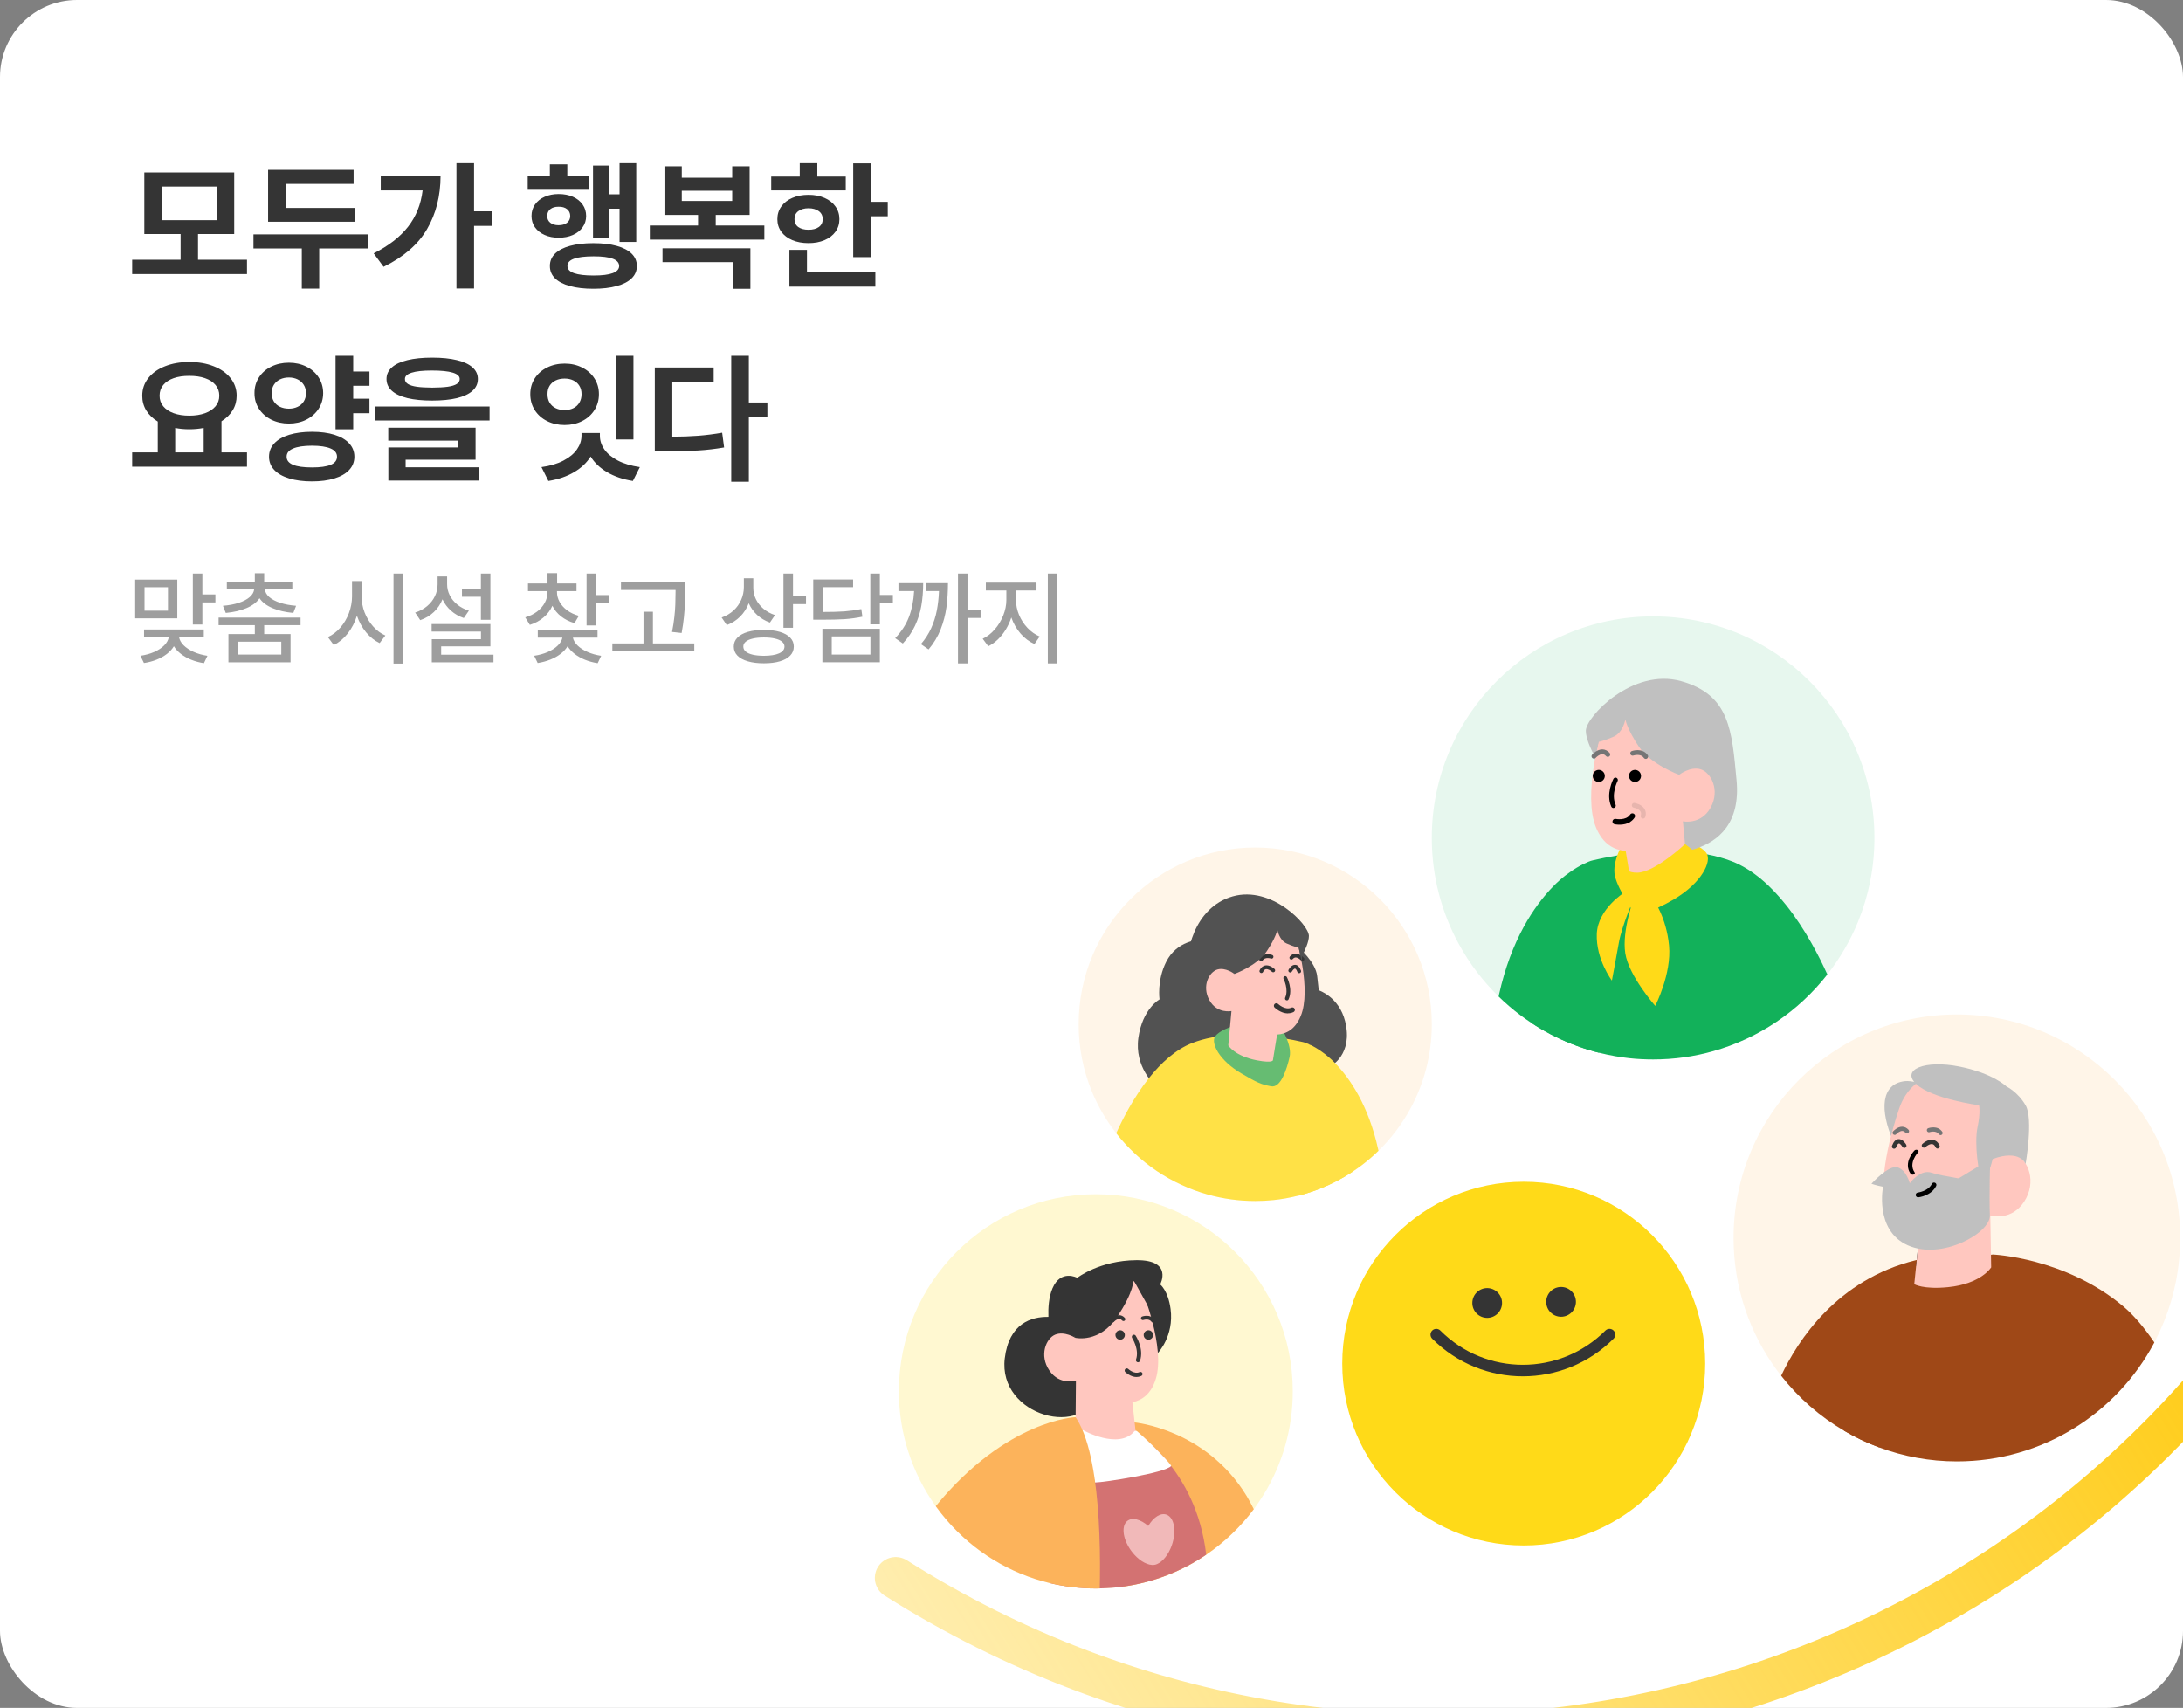 <svg width="340" height="266" viewBox="0 0 340 266" fill="none" xmlns="http://www.w3.org/2000/svg">
<rect x="0" y="0" width="340" height="266" fill="#808080" stroke="none"/>
<rect width="340" height="266" rx="12" fill="white"/>
<path d="M30.84 36.444V40.455H38.468V42.688H20.585V40.455H28.128V36.444H22.477V26.865H36.477V36.444H30.84ZM33.773 29.06H25.181V34.294H33.773V29.06ZM44.566 32.387H55.262V34.537H41.755V26.454H55.072V28.642H44.566V32.387ZM39.476 36.505H57.358V38.693H49.716V44.952H47.004V38.693H39.476V36.505ZM73.834 32.912H76.599V35.175H73.834V44.937H71.091V25.414H73.834V32.912ZM68.615 27.419C68.605 30.534 67.906 33.284 66.518 35.669C65.135 38.055 62.877 40.017 59.742 41.557L58.2 39.46C60.524 38.29 62.309 36.907 63.555 35.312C64.806 33.712 65.561 31.828 65.819 29.66H59.301V27.419H68.615ZM96.495 32.501H94.922V37.044H92.362V25.786H94.922V30.268H96.495V25.414H99.093V37.682H96.495V32.501ZM88.358 27.434H91.792V29.561H82.19V27.434H85.639V25.596H88.358V27.434ZM91.291 33.641C91.291 34.304 91.106 34.892 90.736 35.403C90.371 35.915 89.865 36.312 89.217 36.596C88.574 36.88 87.839 37.021 87.014 37.021C86.204 37.021 85.477 36.88 84.834 36.596C84.19 36.312 83.686 35.915 83.322 35.403C82.962 34.892 82.782 34.304 82.782 33.641C82.782 32.967 82.962 32.372 83.322 31.856C83.686 31.334 84.19 30.931 84.834 30.648C85.477 30.364 86.204 30.222 87.014 30.222C87.839 30.222 88.576 30.364 89.224 30.648C89.873 30.931 90.379 31.334 90.744 31.856C91.108 32.372 91.291 32.967 91.291 33.641ZM85.229 33.641C85.229 34.081 85.388 34.431 85.707 34.689C86.031 34.947 86.459 35.077 86.991 35.077C87.543 35.077 87.984 34.95 88.313 34.697C88.642 34.438 88.809 34.087 88.814 33.641C88.809 33.185 88.642 32.828 88.313 32.57C87.989 32.312 87.556 32.187 87.014 32.197C86.477 32.187 86.044 32.312 85.715 32.57C85.391 32.828 85.229 33.185 85.229 33.641ZM92.407 37.872C93.815 37.872 95.026 38.011 96.039 38.29C97.057 38.569 97.837 38.974 98.379 39.505C98.92 40.037 99.191 40.678 99.191 41.428C99.191 42.177 98.92 42.818 98.379 43.349C97.837 43.881 97.057 44.284 96.039 44.557C95.026 44.836 93.815 44.975 92.407 44.975C91.01 44.975 89.802 44.836 88.784 44.557C87.766 44.284 86.986 43.881 86.444 43.349C85.907 42.818 85.641 42.177 85.646 41.428C85.641 40.678 85.907 40.037 86.444 39.505C86.986 38.974 87.766 38.569 88.784 38.29C89.802 38.011 91.01 37.872 92.407 37.872ZM92.468 42.909C93.78 42.909 94.767 42.785 95.431 42.537C96.094 42.288 96.429 41.919 96.434 41.428C96.429 40.921 96.097 40.544 95.439 40.296C94.78 40.047 93.79 39.923 92.468 39.923C91.106 39.923 90.083 40.047 89.399 40.296C88.716 40.539 88.376 40.916 88.381 41.428C88.376 41.924 88.718 42.296 89.407 42.544C90.096 42.787 91.116 42.909 92.468 42.909ZM111.473 33.474V35.122H119.047V37.318H101.21V35.122H108.723V33.474H103.489V25.9H106.186V27.685H114.041V25.9H116.753V33.474H111.473ZM114.041 29.713H106.186V31.301H114.041V29.713ZM114.132 40.827H103.185V38.67H116.874V44.983H114.132V40.827ZM127.295 27.495H131.724V29.653H120.116V27.495H124.56V25.414H127.295V27.495ZM135.636 25.444V31.438H138.265V33.687H135.636V40.045H132.886V25.444H135.636ZM125.927 37.865C124.98 37.865 124.14 37.71 123.405 37.401C122.671 37.092 122.099 36.657 121.689 36.095C121.278 35.527 121.073 34.874 121.073 34.135C121.073 33.39 121.278 32.732 121.689 32.16C122.099 31.582 122.671 31.137 123.405 30.823C124.145 30.503 124.985 30.344 125.927 30.344C126.859 30.344 127.69 30.503 128.419 30.823C129.148 31.137 129.716 31.582 130.121 32.16C130.531 32.732 130.736 33.39 130.736 34.135C130.736 34.874 130.531 35.527 130.121 36.095C129.716 36.657 129.148 37.092 128.419 37.401C127.695 37.71 126.864 37.865 125.927 37.865ZM123.74 34.135C123.74 34.661 123.937 35.069 124.332 35.358C124.727 35.641 125.259 35.783 125.927 35.783C126.596 35.783 127.13 35.641 127.53 35.358C127.93 35.069 128.133 34.661 128.138 34.135C128.133 33.598 127.93 33.183 127.53 32.889C127.13 32.59 126.596 32.438 125.927 32.433C125.259 32.438 124.727 32.59 124.332 32.889C123.937 33.183 123.74 33.598 123.74 34.135ZM122.95 38.913H125.684V42.43H136.335V44.641H122.95V38.913ZM34.495 70.455H38.468V72.689H20.585V70.455H24.573V65.654C23.803 65.188 23.206 64.613 22.78 63.93C22.36 63.241 22.152 62.474 22.157 61.628C22.157 60.595 22.471 59.681 23.099 58.885C23.727 58.09 24.599 57.475 25.713 57.039C26.827 56.599 28.085 56.379 29.488 56.379C30.896 56.379 32.157 56.599 33.271 57.039C34.391 57.475 35.267 58.09 35.9 58.885C36.538 59.681 36.857 60.595 36.857 61.628C36.857 62.463 36.652 63.221 36.242 63.899C35.831 64.573 35.249 65.142 34.495 65.608V70.455ZM29.488 58.544C28.556 58.538 27.741 58.657 27.042 58.901C26.348 59.144 25.809 59.498 25.424 59.964C25.044 60.43 24.854 60.985 24.854 61.628C24.854 62.261 25.044 62.81 25.424 63.276C25.809 63.742 26.351 64.102 27.05 64.355C27.749 64.608 28.561 64.735 29.488 64.735C30.41 64.735 31.223 64.608 31.927 64.355C32.631 64.102 33.178 63.742 33.568 63.276C33.958 62.81 34.153 62.261 34.153 61.628C34.153 60.985 33.958 60.43 33.568 59.964C33.178 59.498 32.631 59.144 31.927 58.901C31.228 58.657 30.415 58.538 29.488 58.544ZM27.285 70.455H31.722V66.649C30.982 66.786 30.238 66.854 29.488 66.854C28.708 66.854 27.974 66.786 27.285 66.649V70.455ZM57.541 57.86V60.086H55.011V62.099H57.541V64.355H55.011V66.854H52.261V55.414H55.011V57.86H57.541ZM50.331 61.225C50.326 62.132 50.091 62.944 49.625 63.664C49.159 64.383 48.521 64.948 47.711 65.358C46.9 65.763 45.994 65.966 44.991 65.966C43.983 65.966 43.069 65.763 42.249 65.358C41.433 64.948 40.793 64.383 40.327 63.664C39.861 62.944 39.63 62.132 39.635 61.225C39.63 60.313 39.861 59.498 40.327 58.779C40.793 58.06 41.433 57.5 42.249 57.1C43.069 56.695 43.983 56.492 44.991 56.492C45.994 56.492 46.9 56.695 47.711 57.1C48.521 57.5 49.159 58.06 49.625 58.779C50.091 59.498 50.326 60.313 50.331 61.225ZM42.317 61.225C42.312 61.721 42.423 62.154 42.651 62.524C42.884 62.889 43.203 63.167 43.608 63.36C44.014 63.552 44.474 63.648 44.991 63.648C45.498 63.648 45.951 63.552 46.351 63.36C46.756 63.167 47.075 62.889 47.308 62.524C47.541 62.154 47.657 61.721 47.657 61.225C47.657 60.739 47.541 60.311 47.308 59.941C47.075 59.572 46.756 59.288 46.351 59.09C45.946 58.893 45.492 58.794 44.991 58.794C44.48 58.794 44.019 58.893 43.608 59.09C43.203 59.288 42.884 59.572 42.651 59.941C42.423 60.311 42.312 60.739 42.317 61.225ZM48.592 67.249C49.934 67.249 51.101 67.404 52.094 67.713C53.087 68.022 53.851 68.47 54.388 69.057C54.925 69.64 55.193 70.331 55.193 71.131C55.193 71.926 54.925 72.613 54.388 73.19C53.851 73.767 53.084 74.208 52.086 74.512C51.094 74.821 49.929 74.975 48.592 74.975C47.24 74.975 46.057 74.821 45.044 74.512C44.036 74.208 43.259 73.767 42.712 73.19C42.17 72.613 41.899 71.926 41.899 71.131C41.899 70.331 42.17 69.64 42.712 69.057C43.259 68.47 44.036 68.022 45.044 67.713C46.052 67.404 47.235 67.249 48.592 67.249ZM48.592 72.802C49.883 72.802 50.856 72.666 51.509 72.392C52.162 72.119 52.489 71.698 52.489 71.131C52.489 70.564 52.16 70.139 51.501 69.855C50.843 69.566 49.873 69.419 48.592 69.414C47.3 69.419 46.318 69.566 45.644 69.855C44.971 70.139 44.636 70.564 44.642 71.131C44.636 72.245 45.953 72.802 48.592 72.802ZM67.316 62.387C65.811 62.387 64.528 62.261 63.464 62.008C62.401 61.749 61.59 61.37 61.033 60.868C60.476 60.367 60.197 59.754 60.197 59.03C60.197 58.321 60.476 57.718 61.033 57.222C61.59 56.72 62.401 56.343 63.464 56.09C64.528 55.831 65.811 55.702 67.316 55.702C68.815 55.702 70.094 55.831 71.152 56.09C72.216 56.343 73.026 56.718 73.583 57.214C74.145 57.71 74.426 58.316 74.426 59.03C74.426 59.754 74.148 60.367 73.591 60.868C73.033 61.37 72.223 61.749 71.159 62.008C70.101 62.261 68.82 62.387 67.316 62.387ZM67.247 57.708C65.855 57.708 64.806 57.822 64.102 58.05C63.403 58.273 63.059 58.599 63.069 59.03C63.064 59.349 63.216 59.607 63.525 59.805C63.834 60.002 64.3 60.146 64.923 60.238C65.546 60.324 66.343 60.369 67.316 60.374C68.303 60.369 69.108 60.324 69.731 60.238C70.359 60.146 70.828 60.002 71.137 59.805C71.446 59.607 71.6 59.349 71.6 59.03C71.6 58.148 70.149 57.708 67.247 57.708ZM58.412 65.487V63.314H76.249V65.487H58.412ZM74.069 71.602H63.175V72.78H74.578V74.846H60.486V69.688H71.365V68.624H60.471V66.611H74.069V71.602ZM95.909 55.414H98.659V68.442H95.909V55.414ZM93.281 61.385C93.281 62.312 93.048 63.139 92.582 63.869C92.121 64.598 91.483 65.168 90.668 65.578C89.858 65.988 88.948 66.193 87.941 66.193C86.933 66.193 86.021 65.988 85.206 65.578C84.39 65.168 83.75 64.598 83.284 63.869C82.823 63.139 82.593 62.312 82.593 61.385C82.593 60.473 82.823 59.658 83.284 58.938C83.75 58.214 84.39 57.65 85.206 57.245C86.021 56.834 86.933 56.629 87.941 56.629C88.948 56.629 89.858 56.834 90.668 57.245C91.483 57.65 92.121 58.214 92.582 58.938C93.048 59.658 93.281 60.473 93.281 61.385ZM85.274 61.385C85.269 61.896 85.378 62.339 85.601 62.714C85.829 63.089 86.145 63.375 86.55 63.572C86.956 63.77 87.419 63.869 87.941 63.869C88.452 63.869 88.905 63.77 89.3 63.572C89.701 63.375 90.012 63.089 90.235 62.714C90.463 62.339 90.577 61.896 90.577 61.385C90.577 60.883 90.463 60.45 90.235 60.086C90.012 59.721 89.701 59.442 89.3 59.25C88.905 59.058 88.452 58.961 87.941 58.961C87.419 58.961 86.956 59.058 86.55 59.25C86.145 59.442 85.829 59.721 85.601 60.086C85.378 60.45 85.269 60.883 85.274 61.385ZM93.433 67.849C93.428 68.594 93.658 69.305 94.124 69.984C94.595 70.658 95.299 71.24 96.236 71.731C97.173 72.218 98.313 72.557 99.655 72.749L98.568 74.907C97.014 74.659 95.677 74.203 94.557 73.539C93.438 72.881 92.582 72.068 91.99 71.101C91.392 72.068 90.531 72.881 89.407 73.539C88.287 74.203 86.956 74.659 85.411 74.907L84.332 72.749C85.674 72.567 86.814 72.23 87.751 71.739C88.688 71.248 89.392 70.663 89.863 69.984C90.334 69.305 90.569 68.594 90.569 67.849V67.439H93.433V67.849ZM116.631 62.684H119.518V64.925H116.631V75.028H113.889V55.414H116.631V62.684ZM104.712 68.017C106.196 68.006 107.548 67.956 108.769 67.865C109.994 67.768 111.23 67.611 112.476 67.394L112.78 69.688C111.422 69.921 110.078 70.078 108.746 70.159C107.419 70.235 105.854 70.273 104.051 70.273H103.626H101.985V57.237H111.154V59.447H104.712V68.017Z" fill="#343434"/>
<path d="M31.519 89.326V92.58H33.547V93.818H31.519V97.271H30.033V89.326H31.519ZM21.055 90.265H27.613V96.304H21.055V90.265ZM22.508 95.111H26.16V91.459H22.508V95.111ZM27.89 99.227C27.959 99.668 28.193 100.09 28.591 100.492C28.993 100.893 29.516 101.239 30.16 101.53C30.808 101.818 31.525 102.02 32.309 102.138L31.762 103.287C31.055 103.177 30.396 102.998 29.785 102.751C29.177 102.505 28.641 102.203 28.177 101.845C27.713 101.488 27.348 101.088 27.083 100.646C26.818 101.088 26.455 101.488 25.994 101.845C25.534 102.199 24.998 102.497 24.387 102.74C23.779 102.983 23.123 103.157 22.42 103.26L21.873 102.133C22.665 102.018 23.383 101.82 24.028 101.536C24.672 101.249 25.192 100.906 25.586 100.508C25.98 100.107 26.214 99.68 26.287 99.227H22.436V98.039H31.74V99.227H27.89ZM34.721 94.348C35.646 94.274 36.465 94.121 37.18 93.889C37.898 93.654 38.465 93.355 38.882 92.995C39.302 92.63 39.537 92.225 39.589 91.779H35.329V90.602H39.688V89.276H41.147V90.602H45.528V91.779H41.246C41.294 92.225 41.526 92.63 41.943 92.995C42.362 93.355 42.931 93.654 43.65 93.889C44.368 94.121 45.189 94.274 46.114 94.348L45.683 95.459C44.434 95.344 43.349 95.092 42.429 94.702C41.512 94.311 40.841 93.801 40.418 93.171C39.994 93.801 39.322 94.311 38.401 94.702C37.48 95.092 36.401 95.344 35.163 95.459L34.721 94.348ZM46.81 96.188V97.37H41.147V98.757H45.252V103.149H35.578V98.757H39.688V97.37H34.047V96.188H46.81ZM37.042 101.945H43.81V99.945H37.042V101.945ZM61.287 103.354V89.326H62.779V103.354H61.287ZM56.32 92.889C56.316 93.733 56.471 94.564 56.784 95.381C57.101 96.199 57.541 96.924 58.105 97.558C58.668 98.192 59.307 98.665 60.022 98.978L59.127 100.16C58.331 99.781 57.626 99.219 57.011 98.475C56.395 97.727 55.922 96.869 55.591 95.901C55.263 96.939 54.786 97.858 54.16 98.657C53.534 99.457 52.808 100.057 51.983 100.459L51.066 99.221C51.788 98.897 52.434 98.407 53.005 97.751C53.576 97.096 54.022 96.343 54.342 95.492C54.663 94.641 54.825 93.773 54.828 92.889V90.492H56.32V92.889ZM76.379 96.53H74.898V92.939H71.948V91.735H74.898V89.326H76.379V96.53ZM68.914 93.337C68.609 94.099 68.159 94.762 67.566 95.326C66.977 95.886 66.272 96.306 65.45 96.586L64.66 95.403C65.379 95.175 65.999 94.84 66.522 94.398C67.049 93.956 67.452 93.442 67.732 92.856C68.016 92.271 68.157 91.65 68.157 90.995V89.779H69.638V90.995C69.635 91.588 69.769 92.158 70.041 92.707C70.314 93.252 70.706 93.735 71.218 94.155C71.73 94.571 72.332 94.888 73.025 95.105L72.235 96.26C71.472 95.998 70.808 95.615 70.24 95.111C69.673 94.606 69.231 94.015 68.914 93.337ZM68.71 100.669V101.961H76.859V103.149H67.251V99.552H74.909V98.365H67.224V97.193H76.379V100.669H68.71ZM86.032 94.348C85.719 95.044 85.26 95.65 84.656 96.166C84.056 96.681 83.345 97.066 82.524 97.32L81.806 96.149C82.509 95.947 83.122 95.648 83.645 95.254C84.168 94.856 84.57 94.396 84.85 93.873C85.133 93.35 85.275 92.799 85.275 92.221V92.061H82.231V90.867H85.275V89.265H86.772V90.867H89.789V92.061H86.75V92.221C86.75 92.751 86.887 93.261 87.159 93.751C87.432 94.241 87.824 94.676 88.336 95.055C88.848 95.431 89.454 95.716 90.154 95.912L89.48 97.044C88.68 96.82 87.984 96.473 87.391 96.005C86.802 95.538 86.349 94.985 86.032 94.348ZM92.844 89.326V92.68H94.872V93.912H92.844V97.414H91.358V89.326H92.844ZM89.226 99.304C89.314 99.735 89.559 100.147 89.96 100.541C90.365 100.932 90.887 101.267 91.524 101.547C92.165 101.827 92.868 102.024 93.634 102.138L93.087 103.287C92.38 103.177 91.721 102.998 91.109 102.751C90.502 102.505 89.966 102.203 89.502 101.845C89.038 101.484 88.673 101.083 88.408 100.641C88.143 101.079 87.778 101.477 87.314 101.834C86.853 102.188 86.32 102.486 85.712 102.729C85.104 102.972 84.448 103.149 83.745 103.26L83.198 102.133C83.971 102.018 84.675 101.823 85.308 101.547C85.946 101.271 86.463 100.939 86.861 100.552C87.262 100.162 87.507 99.746 87.596 99.304H83.761V98.111H93.065V99.304H89.226ZM105.218 91.879H96.715V90.674H106.698V92.044C106.695 92.847 106.684 93.536 106.665 94.111C106.647 94.681 106.599 95.348 106.522 96.111C106.448 96.873 106.328 97.698 106.163 98.586L104.671 98.42C104.833 97.602 104.953 96.831 105.03 96.105C105.111 95.376 105.161 94.727 105.179 94.16C105.201 93.593 105.214 92.928 105.218 92.166V92.044V91.879ZM101.693 95.271V100.21H108.135V101.436H95.373V100.21H100.223V95.271H101.693ZM123.507 89.326V92.851H125.534V94.088H123.507V97.773H122.021V89.326H123.507ZM116.617 93.95C116.312 94.746 115.866 95.438 115.28 96.028C114.698 96.613 114.004 97.055 113.197 97.354L112.396 96.177C113.111 95.923 113.728 95.558 114.247 95.083C114.767 94.604 115.162 94.052 115.435 93.425C115.711 92.799 115.851 92.138 115.855 91.442V90.055H117.325V91.569C117.325 92.18 117.461 92.766 117.733 93.326C118.01 93.886 118.402 94.381 118.91 94.812C119.422 95.243 120.021 95.571 120.706 95.796L119.916 96.961C119.157 96.692 118.494 96.298 117.927 95.779C117.363 95.26 116.927 94.65 116.617 93.95ZM118.982 98.105C119.94 98.105 120.767 98.208 121.463 98.414C122.162 98.621 122.698 98.919 123.07 99.309C123.446 99.696 123.634 100.158 123.634 100.696C123.634 101.245 123.446 101.715 123.07 102.105C122.698 102.495 122.164 102.792 121.468 102.994C120.772 103.201 119.943 103.304 118.982 103.304C118.013 103.304 117.177 103.201 116.474 102.994C115.77 102.792 115.229 102.495 114.849 102.105C114.474 101.715 114.286 101.245 114.286 100.696C114.286 100.158 114.474 99.696 114.849 99.309C115.229 98.919 115.77 98.621 116.474 98.414C117.181 98.208 118.017 98.105 118.982 98.105ZM118.982 102.138C119.999 102.131 120.785 102.004 121.341 101.757C121.901 101.51 122.181 101.157 122.181 100.696C122.181 100.401 122.054 100.149 121.8 99.939C121.549 99.726 121.183 99.564 120.7 99.453C120.221 99.339 119.649 99.282 118.982 99.282C118.312 99.282 117.735 99.339 117.253 99.453C116.77 99.564 116.402 99.726 116.148 99.939C115.894 100.149 115.768 100.401 115.772 100.696C115.768 101.002 115.892 101.262 116.142 101.475C116.396 101.689 116.765 101.853 117.247 101.967C117.73 102.077 118.308 102.134 118.982 102.138ZM137.035 92.663H139.063V93.895H137.035V97.238H135.549V89.326H137.035V92.663ZM134.317 96.05C133.411 96.241 132.49 96.368 131.554 96.431C130.622 96.49 129.361 96.519 127.77 96.519H126.659V90.249H132.869V91.448H128.129V95.309C129.51 95.309 130.641 95.278 131.521 95.216C132.401 95.149 133.276 95.029 134.145 94.856L134.317 96.05ZM137.035 103.138H128.085V97.928H137.035V103.138ZM135.565 99.116H129.543V101.95H135.565V99.116ZM150.685 95.011H152.723V96.243H150.685V103.326H149.204V89.326H150.685V95.011ZM143.784 90.823C143.78 92.087 143.685 93.256 143.497 94.332C143.313 95.403 142.988 96.436 142.524 97.431C142.06 98.425 141.423 99.355 140.613 100.221L139.425 99.387C140.405 98.37 141.121 97.265 141.574 96.072C142.027 94.875 142.292 93.534 142.37 92.05H139.933V90.823H143.784ZM147.646 90.823C147.642 92.175 147.561 93.431 147.403 94.591C147.244 95.751 146.944 96.895 146.502 98.022C146.06 99.145 145.434 100.186 144.624 101.144L143.43 100.32C144.097 99.547 144.631 98.716 145.033 97.829C145.434 96.941 145.725 96.026 145.906 95.083C146.09 94.14 146.202 93.129 146.243 92.05H144.237V90.823H147.646ZM163.196 103.326V89.326H164.688V103.326H163.196ZM158.24 93.459C158.24 94.228 158.397 94.995 158.71 95.757C159.027 96.516 159.465 97.193 160.025 97.79C160.588 98.383 161.224 98.831 161.931 99.133L161.119 100.304C160.301 99.943 159.577 99.4 158.948 98.674C158.321 97.945 157.843 97.111 157.511 96.171C157.294 96.834 157.006 97.459 156.649 98.044C156.296 98.626 155.885 99.142 155.417 99.591C154.953 100.037 154.454 100.39 153.92 100.652L153.053 99.481C153.741 99.16 154.366 98.678 154.925 98.033C155.489 97.389 155.931 96.663 156.251 95.856C156.572 95.05 156.734 94.251 156.738 93.459V91.961H153.544V90.735H161.434V91.961H158.24V93.459Z" fill="#9E9E9E"/>
<g clip-path="url(#clip0_3332_12956)">
<path d="M357.868 196.607C311.141 270.477 213.377 292.481 139.504 245.754" stroke="url(#paint0_linear_3332_12956)" stroke-width="6.497" stroke-linecap="round"/>
<ellipse cx="28.264" cy="28.325" rx="28.264" ry="28.325" transform="matrix(1 0 -0 1 209.055 184.053)" fill="#FFDA18"/>
<path d="M250.677 207.861C243.225 215.327 231.146 215.327 223.697 207.861" stroke="#343434" stroke-width="1.794" stroke-linecap="round"/>
<ellipse cx="2.313" cy="2.318" rx="2.313" ry="2.318" transform="matrix(1 -7.07066e-10 -0 1 229.315 200.617)" fill="#343434"/>
<ellipse cx="2.313" cy="2.318" rx="2.313" ry="2.318" transform="matrix(1 -7.07066e-10 -0 1 240.822 200.443)" fill="#343434"/>
<path d="M201.348 216.702C201.348 222.563 199.703 228.042 196.861 232.705C196.367 233.515 195.834 234.292 195.275 235.049C193.215 237.802 190.715 240.199 187.866 242.135C184.103 244.69 179.747 246.422 175.043 247.094C173.812 247.272 172.562 247.371 171.286 247.39C171.082 247.403 170.878 247.403 170.674 247.403C168.2 247.403 165.785 247.107 163.482 246.554C157.179 245.039 151.633 241.575 147.52 236.834C146.895 236.109 146.297 235.359 145.737 234.581C142.125 229.544 140 223.366 140 216.702C140 199.744 153.732 186 170.674 186C187.616 186 201.348 199.744 201.348 216.702Z" fill="#FFF8D1"/>
<path d="M195.276 235.049C193.217 237.802 190.716 240.199 187.867 242.135C184.104 244.69 179.748 246.422 175.044 247.094L171.228 238.908L167.898 231.763L166.293 227.588L164.517 222.964L167.023 222.675L168.497 222.503L172.32 222.056L176.715 221.542C176.715 221.542 187.815 222.543 194.184 233.027C194.546 233.626 194.908 234.305 195.276 235.049Z" fill="#FCB35B"/>
<path d="M187.866 242.135C184.103 244.69 179.747 246.422 175.043 247.093C173.812 247.271 172.562 247.37 171.286 247.39C171.082 247.403 170.878 247.403 170.674 247.403C168.2 247.403 165.785 247.107 163.482 246.553L166.292 227.587L167.022 222.674L167.292 220.837L167.654 220.923L172.319 222.055L176.892 223.162C176.892 223.162 186.267 228.555 187.866 242.135Z" fill="#D37272"/>
<path fill-rule="evenodd" clip-rule="evenodd" d="M180.214 243.597C181.103 243.219 181.997 242.132 182.51 240.668C183.256 238.537 182.912 236.413 181.741 235.924C180.818 235.538 179.655 236.285 178.839 237.664C177.636 236.607 176.3 236.259 175.542 236.913C174.58 237.742 174.911 239.868 176.28 241.662C177.231 242.907 178.432 243.665 179.399 243.734C179.521 243.748 179.645 243.745 179.771 243.725C179.929 243.705 180.077 243.663 180.214 243.597Z" fill="#F1B9B9"/>
<path fill-rule="evenodd" clip-rule="evenodd" d="M182.319 203.873C182.878 208.095 180.339 210.722 180.339 210.722L180.332 210.729L170.32 209.233C171.344 210.939 171.955 213.301 171.147 216.438C169.128 224.288 155.389 220.561 156.488 211.558C157.158 206.075 160.656 205.058 163.289 205.1C163.236 203.678 163.347 202.014 163.923 200.659C165.206 197.637 167.785 199.013 167.785 199.013C167.785 199.013 171.259 196.306 177.009 196.267C182.76 196.227 180.7 200.047 180.7 200.047C180.7 200.047 181.937 201.008 182.319 203.873Z" fill="#343434"/>
<path fill-rule="evenodd" clip-rule="evenodd" d="M180.023 214.734C181.523 209.854 177.918 201.023 177.918 201.023L177.911 201.016C172.108 193.001 166.199 205.777 166.199 205.777L167.469 208.352C167.469 208.352 165.798 207.279 164.357 207.858C162.916 208.438 161.824 211.085 163.436 213.449C165.048 215.814 167.568 215.03 167.568 215.03C167.568 215.03 167.57 215.033 167.575 215.039L167.515 222.051C167.515 222.051 168.766 224.079 172.865 224.448C175.917 224.724 176.898 223.164 176.898 223.164L176.368 218.397C177.916 218.084 179.309 217.068 180.023 214.734Z" fill="#FFC7BF"/>
<path d="M173.285 205.957C173.216 205.957 173.147 205.934 173.095 205.887C172.974 205.784 172.962 205.599 173.066 205.483C173.124 205.42 173.649 204.843 174.306 204.837C174.64 204.837 174.946 204.987 175.194 205.264C175.298 205.385 175.292 205.564 175.171 205.674C175.05 205.778 174.871 205.766 174.761 205.651C174.623 205.495 174.473 205.414 174.312 205.42C173.972 205.42 173.608 205.743 173.499 205.87C173.441 205.934 173.36 205.968 173.285 205.968V205.957Z" fill="#343434"/>
<path d="M179.588 205.992C179.496 205.992 179.403 205.946 179.351 205.865C178.954 205.288 178.094 205.582 178.089 205.582C177.939 205.634 177.771 205.559 177.72 205.409C177.668 205.259 177.743 205.091 177.893 205.039C177.944 205.022 179.178 204.595 179.824 205.536C179.916 205.668 179.882 205.847 179.749 205.94C179.697 205.974 179.64 205.992 179.588 205.992Z" fill="#343434"/>
<ellipse cx="174.463" cy="207.919" rx="0.733" ry="0.735" fill="#343434"/>
<ellipse cx="178.861" cy="207.919" rx="0.733" ry="0.735" fill="#343434"/>
<path d="M167.477 208.358C167.477 208.358 171.207 209.247 173.957 205.151C176.708 201.054 176.523 199.329 176.523 199.329L178.978 203.735C178.978 203.735 179.662 200.758 178.53 198.815C177.399 196.873 176.142 197.222 176.142 197.222L167.792 199.013L165.384 205.579L167.477 208.364V208.358Z" fill="#343434"/>
<path d="M177.247 212.171C177.214 212.171 177.175 212.171 177.142 212.151C176.971 212.092 176.879 211.908 176.938 211.73C177.477 210.163 176.339 208.404 176.332 208.385C176.234 208.233 176.273 208.029 176.425 207.93C176.576 207.831 176.78 207.871 176.879 208.022C176.931 208.108 178.201 210.064 177.556 211.941C177.51 212.079 177.379 212.165 177.247 212.165V212.171Z" fill="#343434"/>
<path d="M169.33 226.242C166.797 226.242 168.542 223.412 168.378 223.32C168.22 223.228 168.161 223.03 168.253 222.872C168.345 222.714 168.542 222.655 168.7 222.747C168.753 222.78 174.214 225.803 176.642 222.951C176.76 222.813 176.964 222.793 177.102 222.911C179.595 225.05 182.524 228.183 182.406 228.322C181.472 229.421 171.841 230.89 170.552 230.89L169.33 226.242Z" fill="white"/>
<path d="M171.227 238.908C171.358 242.201 171.338 245.23 171.286 247.39C171.082 247.403 170.878 247.403 170.674 247.403C168.2 247.403 165.785 247.107 163.482 246.554C157.179 245.039 151.633 241.575 147.52 236.834C146.895 236.109 146.297 235.358 145.737 234.581C156.798 221.088 167.522 220.719 167.522 220.719C167.568 220.785 167.614 220.85 167.654 220.923C167.963 221.397 168.239 221.924 168.496 222.503C170.312 226.593 171.003 233.146 171.227 238.908Z" fill="#FCB35B"/>
<path d="M177.026 214.469C176.086 214.469 175.309 213.731 175.263 213.692C175.132 213.567 175.132 213.356 175.257 213.224C175.382 213.092 175.592 213.086 175.724 213.211C175.73 213.218 176.658 214.087 177.487 213.698C177.651 213.619 177.849 213.698 177.921 213.856C178 214.021 177.921 214.219 177.763 214.291C177.513 214.41 177.263 214.456 177.02 214.456L177.026 214.469Z" fill="#343434"/>
<path d="M168 159.525C168 163.221 168.725 166.746 170.047 169.963C171.014 172.319 172.3 174.515 173.851 176.493C177.413 181.045 182.38 184.446 188.101 186.04C190.454 186.702 192.937 187.05 195.497 187.05C196.47 187.05 197.432 187.003 198.381 186.902C199.001 186.837 199.614 186.749 200.221 186.643C200.894 186.524 201.554 186.383 202.209 186.217C202.333 186.188 202.463 186.158 202.587 186.123C203.636 185.845 204.669 185.503 205.665 185.102C207.423 184.405 209.098 183.525 210.655 182.492C211.139 182.173 211.617 181.837 212.077 181.488C212.997 180.792 213.87 180.042 214.695 179.233C216.66 177.32 218.329 175.118 219.65 172.697C221.785 168.783 223 164.295 223 159.525C223 144.322 210.685 132 195.497 132C180.309 132 168 144.322 168 159.525Z" fill="#FFF5E8"/>
<path d="M202.268 147.592C202.268 147.592 204.899 149.8 205.147 152.02L205.394 154.234C205.394 154.234 208.55 155.244 209.5 159.058C210.791 164.236 207.264 166.037 207.264 166.037L179.873 168.994C179.873 168.994 176.653 166.172 177.302 161.632C177.95 157.092 180.599 155.651 180.599 155.651C180.599 155.651 180.162 152.735 181.631 149.806C183.324 146.423 186.798 146.394 186.798 146.394L202.268 147.592Z" fill="#525252"/>
<path d="M173.85 176.494C177.413 181.046 182.379 184.447 188.1 186.041C190.454 186.703 192.937 187.051 195.497 187.051C196.47 187.051 197.431 187.004 198.381 186.903C199 186.838 199.614 186.75 200.221 186.644C200.893 186.525 201.554 186.384 202.209 186.218C202.333 186.189 202.462 186.159 202.586 186.124C203.636 185.846 204.668 185.504 205.665 185.103C207.423 184.406 209.098 183.526 210.655 182.493C210.596 181.023 210.496 180.19 210.496 180.19L206.054 166.168L205.618 164.787C205.358 163.96 204.827 163.269 204.126 162.809C203.766 162.567 203.359 162.389 202.922 162.295C202.108 162.106 201.094 161.899 199.944 161.705C199.584 161.651 199.224 161.592 198.841 161.539C197.649 161.374 196.34 161.244 194.989 161.185C194.175 161.15 193.361 161.144 192.542 161.173C192.176 161.185 191.81 161.203 191.445 161.226C191.02 161.262 190.601 161.303 190.177 161.35C189.705 161.409 189.239 161.48 188.773 161.575C187.711 161.775 186.673 162.059 185.688 162.443C183.075 163.464 180.804 165.566 178.935 167.922C176.552 170.927 174.818 174.351 173.85 176.494Z" fill="#FFE146"/>
<path d="M191.75 159.907C191.75 159.907 189.827 160.539 189.243 161.436C188.589 162.44 189.815 165.091 193.295 167.152C195.838 168.657 196.48 168.911 197.99 169.188C199.5 169.466 200.43 166.476 200.854 164.616C201.279 162.75 199.5 159.949 199.5 159.949L191.756 159.913L191.75 159.907Z" fill="#66BC72"/>
<path d="M201.56 151.041C201.56 151.041 203.878 147.499 203.861 145.763C203.843 144.027 198.057 137.904 192.006 139.605C185.954 141.305 184.367 148.644 185.134 151.909C187.11 160.322 194.483 157.807 194.483 157.807C194.483 157.807 205.831 156.284 201.56 151.035V151.041Z" fill="#525252"/>
<path fill-rule="evenodd" clip-rule="evenodd" d="M202.586 158.25C204.285 154.159 201.908 146.212 201.908 146.212L201.914 146.218C197.567 138.796 191.386 149.353 191.386 149.353L192.265 151.685C192.265 151.685 190.902 150.616 189.61 150.994C188.319 151.372 187.151 153.568 188.348 155.753C189.546 157.937 191.793 157.465 191.793 157.465C191.793 157.465 191.795 157.468 191.798 157.474L191.303 162.814C191.303 162.814 192.264 164.473 195.774 165.146C198.392 165.636 198.263 165.087 198.263 165.087L198.628 162.826L198.91 161.128C200.352 161.044 201.732 160.307 202.586 158.25Z" fill="#FFC7BF"/>
<path d="M200.429 155.811C200.541 155.811 200.647 155.746 200.694 155.64C201.408 154.07 200.47 152.263 200.435 152.186C200.358 152.039 200.181 151.986 200.04 152.062C199.898 152.139 199.839 152.316 199.916 152.458C199.922 152.476 200.753 154.087 200.163 155.392C200.098 155.54 200.163 155.717 200.311 155.782C200.352 155.8 200.393 155.806 200.435 155.806L200.429 155.811Z" fill="#343434"/>
<path d="M196.411 149.706C196.505 149.706 196.6 149.659 196.653 149.577C197.06 148.986 197.939 149.287 197.945 149.287C198.098 149.34 198.269 149.264 198.322 149.11C198.375 148.957 198.299 148.785 198.145 148.732C198.092 148.715 196.83 148.278 196.169 149.24C196.075 149.376 196.11 149.559 196.246 149.653C196.299 149.689 196.358 149.706 196.411 149.706Z" fill="#343434"/>
<path d="M202.858 149.671C202.929 149.671 203 149.647 203.053 149.6C203.176 149.494 203.188 149.305 203.082 149.187C203.023 149.122 202.486 148.531 201.814 148.525C201.472 148.525 201.159 148.679 200.906 148.962C200.8 149.086 200.805 149.269 200.929 149.381C201.053 149.488 201.236 149.476 201.348 149.358C201.49 149.198 201.643 149.116 201.808 149.122C202.156 149.122 202.528 149.452 202.64 149.582C202.699 149.647 202.781 149.683 202.858 149.683V149.671Z" fill="#343434"/>
<path d="M192.265 151.685C192.265 151.685 195.768 150.421 197.261 148.201C198.753 145.987 198.947 144.8 198.947 144.8C198.947 144.8 199.231 146.418 200.381 146.938C201.531 147.457 202.274 147.593 202.274 147.593L202.758 149.902L202.935 144.57C202.935 144.57 199.909 142.415 199.472 142.362C199.036 142.309 193.427 142.586 193.067 142.876C192.707 143.165 190.431 147.209 190.431 147.209L190.065 149.122L192.265 151.691V151.685Z" fill="#525252"/>
<path d="M196.452 151.548C196.564 151.548 196.671 151.483 196.718 151.376C196.836 151.122 196.977 150.981 197.154 150.945C197.502 150.874 197.962 151.211 198.104 151.347C198.222 151.459 198.41 151.453 198.523 151.335C198.635 151.217 198.629 151.028 198.511 150.916C198.434 150.845 197.744 150.225 197.042 150.367C196.788 150.42 196.435 150.591 196.187 151.128C196.116 151.276 196.187 151.453 196.334 151.518C196.376 151.536 196.417 151.548 196.458 151.548H196.452Z" fill="#343434"/>
<path d="M202.345 151.566C202.38 151.566 202.415 151.56 202.451 151.548C202.604 151.489 202.681 151.318 202.622 151.164C202.403 150.592 202.109 150.29 201.749 150.267C201.159 150.22 200.746 150.94 200.699 151.023C200.616 151.164 200.669 151.341 200.811 151.424C200.953 151.507 201.129 151.454 201.212 151.312C201.324 151.117 201.554 150.834 201.702 150.857C201.784 150.863 201.926 151.005 202.067 151.377C202.114 151.495 202.227 151.566 202.345 151.566Z" fill="#343434"/>
<path d="M202.21 186.218C202.334 186.189 202.463 186.159 202.587 186.124C203.637 185.846 204.669 185.504 205.666 185.102C207.424 184.406 209.099 183.526 210.656 182.493C211.139 182.174 211.617 181.837 212.077 181.489C212.997 180.792 213.87 180.042 214.696 179.234C214.684 179.157 214.667 179.08 214.649 179.003C213.145 172.19 210.29 167.998 207.931 165.566C205.796 163.369 203.749 162.59 203.749 162.59C203.773 162.661 204.103 162.732 204.127 162.808C204.357 163.658 204.463 164.869 204.469 166.339C204.486 171.411 203.33 179.535 202.21 186.218Z" fill="#FFE146"/>
<path d="M200.591 157.835C199.486 157.835 198.575 156.969 198.521 156.923C198.366 156.776 198.366 156.529 198.513 156.374C198.66 156.219 198.907 156.212 199.062 156.358C199.069 156.366 200.159 157.387 201.132 156.931C201.325 156.838 201.557 156.931 201.642 157.116C201.735 157.31 201.642 157.542 201.457 157.627C201.163 157.766 200.869 157.82 200.584 157.82L200.591 157.835Z" fill="#343434"/>
<path d="M291.94 130.501C291.94 135.134 291.031 139.552 289.375 143.586C288.162 146.538 286.551 149.291 284.606 151.771C280.141 157.476 273.916 161.739 266.745 163.737C263.795 164.566 260.682 165.003 257.474 165.003C256.254 165.003 255.049 164.944 253.859 164.818C253.082 164.736 252.313 164.625 251.552 164.492C250.709 164.344 249.881 164.167 249.061 163.959C248.905 163.922 248.743 163.885 248.587 163.841C247.271 163.493 245.978 163.064 244.728 162.561C242.525 161.687 240.425 160.585 238.474 159.29C237.867 158.89 237.269 158.468 236.692 158.031C235.539 157.158 234.444 156.218 233.409 155.204C230.948 152.807 228.855 150.046 227.199 147.012C224.523 142.105 223 136.481 223 130.501C223 111.445 238.437 96 257.474 96C276.511 96 291.94 111.445 291.94 130.501Z" fill="#E7F7EE"/>
<path d="M284.606 151.77C280.141 157.476 273.916 161.739 266.744 163.737C263.795 164.566 260.682 165.002 257.474 165.002C256.254 165.002 255.049 164.943 253.858 164.817C253.082 164.736 252.313 164.625 251.552 164.492C250.709 164.344 249.881 164.166 249.06 163.959C248.905 163.922 248.742 163.885 248.587 163.84C247.271 163.493 245.977 163.063 244.728 162.56C242.525 161.687 240.425 160.584 238.473 159.289C238.547 157.446 238.673 156.403 238.673 156.403L244.24 138.827L244.787 137.095C245.112 136.059 245.778 135.193 246.658 134.616C247.108 134.312 247.619 134.09 248.166 133.972C249.186 133.735 250.458 133.476 251.899 133.232C252.35 133.165 252.801 133.091 253.282 133.025C254.775 132.817 256.416 132.654 258.109 132.58C259.13 132.536 260.15 132.529 261.177 132.566C261.636 132.58 262.094 132.603 262.553 132.632C263.085 132.677 263.61 132.728 264.142 132.788C264.734 132.862 265.318 132.951 265.902 133.069C267.232 133.321 268.534 133.676 269.768 134.157C273.043 135.437 275.89 138.072 278.233 141.025C281.22 144.791 283.394 149.084 284.606 151.77Z" fill="#12B15A"/>
<path d="M262.657 130.984C262.657 130.984 265.067 131.776 265.799 132.901C266.619 134.159 265.082 137.482 260.72 140.065C257.533 141.952 254.835 142.618 254.835 142.618C254.835 142.618 252.055 138.77 251.523 136.439C250.99 134.1 252.942 131.036 252.942 131.036L262.649 130.992L262.657 130.984Z" fill="#FFDA18"/>
<path d="M249.874 120.427C249.874 120.427 246.968 115.986 246.991 113.811C247.013 111.635 254.265 103.96 261.851 106.092C269.436 108.223 269.735 113.811 270.464 121.515C271.728 134.891 256.687 132.852 256.687 132.852C256.687 132.852 244.521 126.998 249.874 120.419V120.427Z" fill="#C0C0C0"/>
<path fill-rule="evenodd" clip-rule="evenodd" d="M248.587 128.903C246.458 123.774 249.437 113.813 249.437 113.813L249.43 113.82C254.879 104.518 262.626 117.75 262.626 117.75L261.525 120.673C261.525 120.673 263.233 119.334 264.852 119.807C266.471 120.281 267.935 123.034 266.434 125.772C264.933 128.511 262.116 127.918 262.116 127.918C262.116 127.918 262.114 127.922 262.109 127.93L262.73 134.624C262.73 134.624 261.525 136.704 257.126 137.547C253.844 138.162 254.006 137.473 254.006 137.473L253.548 134.639L253.195 132.51C251.388 132.404 249.658 131.481 248.587 128.903Z" fill="#FFC7BF"/>
<path d="M254.212 125.617C254.165 125.542 254.144 125.451 254.159 125.363C254.19 125.161 254.383 125.023 254.579 125.058C254.687 125.078 255.67 125.258 256.121 125.971C256.348 126.335 256.392 126.77 256.258 127.228C256.197 127.423 255.998 127.538 255.797 127.48C255.602 127.418 255.493 127.216 255.545 127.018C255.621 126.762 255.607 126.544 255.491 126.372C255.261 126.001 254.663 125.824 254.451 125.791C254.343 125.771 254.25 125.707 254.2 125.625L254.212 125.617Z" fill="#E7B5AE"/>
<path d="M253.918 128.014C252.898 128.657 251.552 128.388 251.475 128.376C251.246 128.33 251.103 128.102 251.148 127.873C251.194 127.645 251.418 127.494 251.646 127.54C251.658 127.543 253.258 127.852 253.892 126.863C254.016 126.665 254.284 126.616 254.471 126.738C254.669 126.863 254.718 127.131 254.596 127.318C254.406 127.617 254.166 127.838 253.902 128.005L253.918 128.014Z" fill="black"/>
<ellipse cx="249.009" cy="120.847" rx="0.94" ry="0.942" fill="black"/>
<ellipse cx="254.65" cy="120.847" rx="0.94" ry="0.942" fill="black"/>
<path d="M251.293 125.847C251.153 125.847 251.02 125.765 250.96 125.632C250.066 123.664 251.241 121.399 251.286 121.303C251.382 121.118 251.604 121.051 251.781 121.147C251.958 121.244 252.032 121.466 251.936 121.643C251.929 121.665 250.887 123.686 251.626 125.321C251.707 125.506 251.626 125.728 251.441 125.81C251.389 125.832 251.337 125.839 251.286 125.839L251.293 125.847Z" fill="black"/>
<path d="M261.525 120.673C261.525 120.673 257.134 119.09 255.263 116.307C253.393 113.532 253.149 112.044 253.149 112.044C253.149 112.044 252.794 114.072 251.352 114.723C249.911 115.374 248.979 115.545 248.979 115.545L248.373 118.438L248.151 111.756C248.151 111.756 251.944 109.054 252.491 108.988C253.038 108.921 260.069 109.269 260.52 109.632C260.971 109.994 263.824 115.064 263.824 115.064L264.283 117.461L261.525 120.681V120.673Z" fill="#C0C0C0"/>
<path d="M262.449 131.455C262.449 131.455 257.747 135.888 254.997 135.918C252.247 135.947 252.631 133.653 252.631 133.653L253.082 138.937L255.515 139.736L261.592 137.287L265 133.468L262.442 131.462L262.449 131.455Z" fill="#FFDA18"/>
<path d="M257.474 140.005C257.474 140.005 259.536 142.824 259.95 147.257C260.372 151.683 257.799 156.663 257.799 156.663C257.799 156.663 253.681 151.993 253.134 148.463C252.587 144.933 254.472 139.923 254.472 139.923C254.472 139.923 252.609 144.171 252.143 146.776C251.685 149.374 251.049 152.719 251.049 152.719C251.049 152.719 248.55 149.403 248.698 145.466C248.846 141.529 253.067 138.946 253.067 138.946L257.459 140.012L257.474 140.005Z" fill="#FFDA18"/>
<path d="M249.061 163.959C248.906 163.922 248.743 163.885 248.588 163.84C247.272 163.493 245.978 163.063 244.728 162.56C242.525 161.687 240.426 160.584 238.474 159.289C237.868 158.889 237.269 158.468 236.692 158.031C235.539 157.158 234.445 156.218 233.41 155.204C233.424 155.108 233.447 155.012 233.469 154.915C235.354 146.375 238.932 141.121 241.89 138.072C244.566 135.319 247.131 134.342 247.131 134.342C247.102 134.431 246.688 134.519 246.658 134.616C246.37 135.681 246.237 137.198 246.229 139.041C246.207 145.398 247.656 155.581 249.061 163.959Z" fill="#12B15A"/>
<path d="M248.247 118.15C248.158 118.15 248.07 118.12 248.003 118.061C247.848 117.928 247.833 117.691 247.966 117.543C248.04 117.461 248.713 116.721 249.556 116.714C249.984 116.714 250.376 116.906 250.694 117.262C250.827 117.417 250.82 117.646 250.664 117.787C250.509 117.92 250.28 117.905 250.14 117.757C249.962 117.558 249.77 117.454 249.563 117.461C249.127 117.461 248.661 117.876 248.52 118.039C248.447 118.12 248.343 118.164 248.247 118.164V118.15Z" fill="#757575"/>
<path d="M256.328 118.196C256.209 118.196 256.091 118.137 256.024 118.033C255.514 117.293 254.413 117.671 254.405 117.671C254.213 117.737 253.999 117.641 253.932 117.449C253.866 117.256 253.962 117.042 254.154 116.975C254.22 116.953 255.803 116.405 256.631 117.612C256.749 117.782 256.705 118.011 256.535 118.13C256.468 118.174 256.394 118.196 256.328 118.196Z" fill="#757575"/>
<path d="M339.556 192.802C339.556 202.022 335.976 210.405 330.121 216.631C323.78 223.387 314.77 227.605 304.782 227.605C293.28 227.605 283.083 222.021 276.758 213.414C272.506 207.643 270 200.514 270 192.802C270 173.58 285.575 158 304.782 158C323.989 158 339.556 173.58 339.556 192.802Z" fill="#FFF5E8"/>
<path d="M317.298 211.787L292.69 225.433C290.788 224.731 288.968 223.866 287.238 222.843C283.441 220.626 280.107 217.707 277.414 214.265C279.995 208.786 286.119 199.268 298.441 196.259C300.933 195.655 303.133 195.714 305.058 196.244C314.262 198.76 317.298 211.787 317.298 211.787Z" fill="#9F4817"/>
<path d="M335.536 209.084C329.703 220.103 318.119 227.605 304.789 227.605C300.53 227.605 296.458 226.836 292.691 225.433C290.789 224.731 288.969 223.865 287.238 222.842C288.148 212.518 289.088 203.851 289.789 202.224C291.035 199.335 299.381 197.304 305.058 196.244C308.101 195.677 310.376 195.386 310.376 195.386C310.376 195.386 321.58 195.834 330.673 203.441C332.306 204.807 333.955 206.763 335.536 209.084Z" fill="#9F4817"/>
<path d="M296.674 168.384C292.96 168.816 292.72 172.863 294.891 177.797C297.061 182.731 299.396 168.832 299.396 168.832C299.396 168.832 297.744 168.259 296.674 168.384Z" fill="#C0C0C0"/>
<path d="M308.406 188.876C308.391 189.122 309.838 189.884 309.697 190.212C307.787 194.684 300.664 196.93 298.434 197.169L299.061 191.1L308.399 188.876H308.406Z" fill="black"/>
<path fill-rule="evenodd" clip-rule="evenodd" d="M295.786 172.676C296.286 171.183 297.143 169.817 298.359 168.824H298.344C305.094 163.322 311.561 177.162 311.561 177.162L309.957 180.543C309.957 180.543 312.105 179.125 313.978 179.872C315.85 180.618 317.297 184.074 315.238 187.187C313.361 190.025 310.48 189.438 309.986 189.312L310.122 197.387C310.122 197.387 308.563 199.969 303.379 200.477C299.515 200.858 298.143 200.007 298.143 200.007L298.605 195.498L298.78 193.815C296.698 193.466 294.8 192.164 293.817 189.016C292.288 184.104 294.622 176.102 295.786 172.676Z" fill="#FFC7BF"/>
<path d="M301.777 178.887C301.648 178.887 301.526 178.812 301.472 178.69C301.336 178.398 301.173 178.235 300.97 178.194C300.57 178.113 300.041 178.5 299.878 178.656C299.742 178.785 299.525 178.778 299.397 178.642C299.268 178.507 299.274 178.289 299.41 178.16C299.498 178.079 300.292 177.366 301.099 177.529C301.39 177.59 301.797 177.787 302.082 178.405C302.163 178.574 302.082 178.778 301.913 178.853C301.865 178.873 301.818 178.887 301.77 178.887H301.777Z" fill="#343434"/>
<path d="M295 178.907C294.959 178.907 294.918 178.9 294.878 178.887C294.701 178.819 294.613 178.622 294.681 178.446C294.932 177.787 295.271 177.441 295.685 177.414C296.363 177.359 296.838 178.188 296.892 178.283C296.987 178.446 296.926 178.649 296.763 178.744C296.6 178.839 296.397 178.778 296.302 178.615C296.173 178.391 295.909 178.065 295.739 178.093C295.644 178.099 295.481 178.262 295.319 178.69C295.264 178.826 295.135 178.907 295 178.907Z" fill="#343434"/>
<path d="M295.093 176.752C295.014 176.752 294.936 176.726 294.877 176.674C294.74 176.556 294.727 176.347 294.844 176.216C294.91 176.144 295.504 175.49 296.249 175.483C296.628 175.483 296.975 175.653 297.256 175.967C297.373 176.105 297.367 176.308 297.23 176.432C297.092 176.55 296.89 176.537 296.766 176.406C296.609 176.229 296.439 176.138 296.256 176.144C295.87 176.144 295.459 176.51 295.335 176.654C295.269 176.726 295.178 176.766 295.093 176.766V176.752Z" fill="#757575"/>
<path d="M302.237 176.791C302.133 176.791 302.028 176.738 301.969 176.647C301.518 175.993 300.545 176.326 300.538 176.326C300.368 176.385 300.179 176.3 300.12 176.13C300.061 175.96 300.146 175.77 300.316 175.711C300.375 175.692 301.773 175.208 302.505 176.274C302.61 176.424 302.57 176.627 302.42 176.732C302.361 176.771 302.296 176.791 302.237 176.791Z" fill="#757575"/>
<path d="M310.355 180.507C310.355 180.507 309.477 184.199 308.798 183.751C308.119 183.304 307.484 177.978 307.991 175.592C308.498 173.205 308.233 172.142 308.233 172.142C308.233 172.142 300.904 171.147 298.461 168.85C296.011 166.545 299.856 165.061 305.141 166.105C310.426 167.149 312.512 169.222 312.512 169.222C312.512 169.222 314.248 170.032 315.483 172.142C316.719 174.253 315.483 181.293 315.483 181.293C315.483 181.293 314.648 178.933 310.355 180.514V180.507Z" fill="#C0C0C0"/>
<path d="M291.475 184.367C291.475 184.367 294.182 181.366 295.562 181.814C296.942 182.262 297.442 184.285 297.442 184.285C297.442 184.285 299.075 182.016 300.88 182.658C302.685 183.292 306.556 183.531 306.593 184.158C306.631 184.785 305.512 185.009 305.512 185.009C305.512 185.009 296.405 186.061 291.468 184.367H291.475Z" fill="#C0C0C0"/>
<path d="M309.965 180.545C309.965 180.545 309.801 186.539 309.92 189.286C310.04 192.033 302.402 196.317 297.129 193.951C291.856 191.585 293.303 184.673 293.303 184.673L298.002 185.106C298.002 185.106 299.083 184.494 300.314 184.24C301.544 183.986 303.185 184.658 303.185 184.658L309.965 180.545Z" fill="#C0C0C0"/>
<path d="M298.74 186.48C298.553 186.48 298.389 186.339 298.367 186.144C298.345 185.943 298.494 185.756 298.695 185.734C298.71 185.734 300.306 185.547 300.887 184.383C300.977 184.197 301.201 184.129 301.387 184.219C301.574 184.309 301.648 184.532 301.551 184.719C300.783 186.256 298.852 186.473 298.77 186.48C298.755 186.48 298.74 186.48 298.732 186.48H298.74Z" fill="black"/>
<path d="M297.889 182.955C297.765 182.955 297.641 182.905 297.579 182.816C296.367 181.081 298.109 179.253 298.185 179.179C298.295 179.065 298.508 179.04 298.667 179.119C298.825 179.198 298.86 179.352 298.749 179.465C298.736 179.48 297.173 181.131 298.199 182.599C298.281 182.722 298.212 182.871 298.047 182.93C297.999 182.95 297.944 182.955 297.896 182.955H297.889Z" fill="black"/>
</g>
<defs>
<linearGradient id="paint0_linear_3332_12956" x1="373.01" y1="193.661" x2="168.156" y2="321.398" gradientUnits="userSpaceOnUse">
<stop stop-color="#FFC700"/>
<stop offset="1" stop-color="#FFC700" stop-opacity="0.28"/>
</linearGradient>
<clipPath id="clip0_3332_12956">
<rect width="224" height="202" fill="white" transform="translate(116 64)"/>
</clipPath>
</defs>
</svg>
